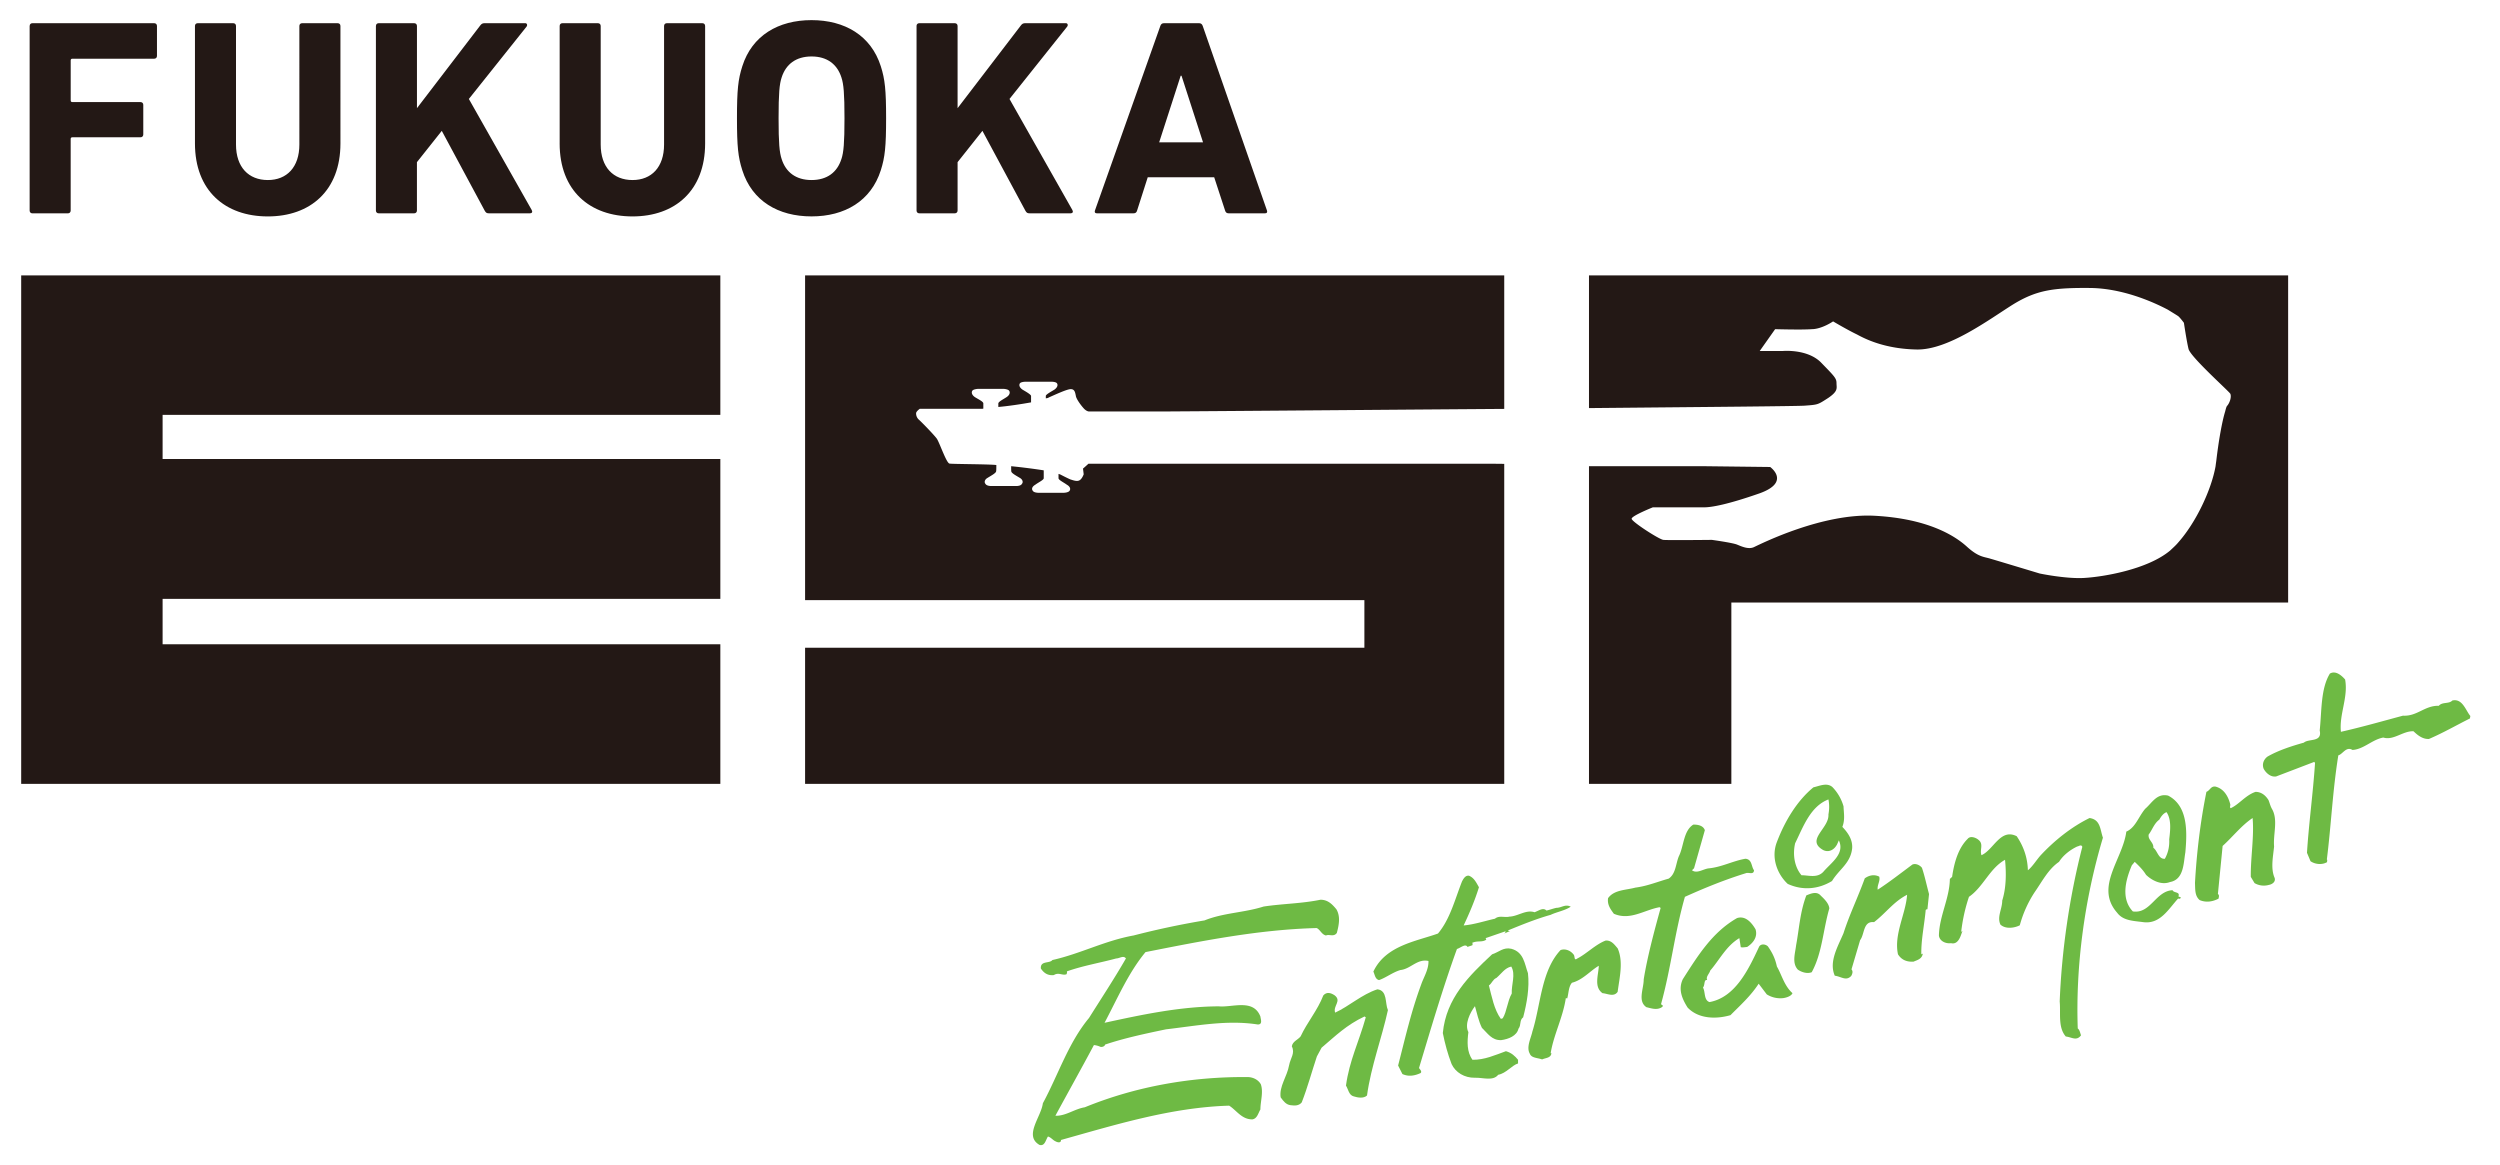 <svg viewBox="0 0 118 55" style="background-color:#fff" xmlns="http://www.w3.org/2000/svg" width="118" height="55"><g fill="#6eba44"><path d="M110.69 32.075c.153.842-.286 1.635-.199 2.467.973-.22 1.946-.498 2.928-.762.672.039 1.022-.483 1.694-.467.161-.193.478-.076.637-.249.48-.108.63.47.85.731l-.02.117c-.622.309-1.252.675-1.933.967-.298.017-.543-.182-.73-.364-.498-.021-.943.447-1.425.297-.528.095-.923.554-1.456.586-.297-.183-.46.202-.668.255-.27 1.681-.333 3.251-.541 4.912.038.035 0 .084.013.126-.225.136-.555.116-.784-.042l-.167-.396c.087-1.389.287-2.825.38-4.24l-.035-.052-1.801.688c-.27.043-.495-.184-.59-.366-.083-.214 0-.435.18-.57.52-.3 1.145-.498 1.719-.66.225-.202.876 0 .748-.576.099-.931.043-1.966.48-2.683.274-.162.56.095.72.28zM107.072 37.761c.058.14.091.3.177.441.28.515.04 1.166.088 1.75-.04.442-.174 1.037.026 1.485.062.192-.13.308-.271.33a.864.864 0 0 1-.678-.085l-.177-.295c-.009-.927.164-1.904.086-2.776-.52.344-.942.892-1.415 1.318l-.223 2.265c.084.07.038.14.033.22-.27.143-.588.2-.892.07-.241-.199-.208-.523-.223-.809.079-1.415.255-2.895.54-4.3.174-.07.2-.27.417-.25.414.097.623.485.71.849.01.061-.046.129.021.172.4-.183.698-.612 1.17-.77.293 0 .486.188.61.385zM100.76 40.68c.176.17.379.36.534.613.28.267.725.497 1.127.34.664-.119.638-.897.728-1.405.084-.958.133-2.187-.813-2.675-.536-.125-.761.348-1.082.621-.318.375-.46.893-.892 1.078-.165 1.306-1.505 2.612-.432 3.83.285.382.771.38 1.23.443.798.108 1.193-.617 1.645-1.112.04 0 .111.036.129-.059l-.114-.042c.097-.233-.224-.154-.275-.294-.799.036-1.036 1.128-1.875 1.001-.566-.595-.35-1.467-.047-2.178l.137-.161zm.659-1.292c.17-.22.251-.517.5-.7.068-.116.167-.287.341-.354.238.35.178.851.127 1.282.017.336-.05.637-.205.917-.303.032-.354-.392-.544-.517.023-.26-.267-.368-.22-.628zM99.258 39.54c-.88 2.944-1.29 6.081-1.188 9.005.086.052.117.221.153.323-.21.283-.437.086-.717.055-.379-.43-.234-1.112-.288-1.653.093-2.4.46-4.936 1.067-7.297-.047-.14-.174-.02-.238-.02-.337.16-.664.413-.862.727-.51.348-.798.93-1.15 1.432a5.438 5.438 0 0 0-.701 1.562c-.253.13-.671.19-.913-.032-.172-.366.084-.734.084-1.134.193-.612.193-1.306.133-1.925-.723.398-1.033 1.292-1.703 1.747a7.985 7.985 0 0 0-.367 1.656l.066-.05c-.066.11-.152.677-.544.582-.272.035-.557-.115-.573-.372.024-.924.5-1.733.517-2.66l.106-.099c.094-.658.285-1.35.733-1.792.128-.164.4-.056.52.053.244.203.04.458.133.718.578-.26.895-1.285 1.663-.896.327.482.511 1.017.527 1.606.219-.171.397-.476.607-.71.655-.7 1.45-1.337 2.305-1.755.52.076.494.542.63.928zM86.96 39.029c.134-.348.065-.66.055-.967a2.143 2.143 0 0 0-.528-.915c-.262-.22-.595-.052-.893.015-.77.63-1.348 1.59-1.724 2.58-.287.735.015 1.517.51 1.978.703.323 1.45.254 2.091-.136.335-.553.87-.83.95-1.534.034-.409-.193-.74-.462-1.021zm-.9 2.122c-.29.307-.691.16-1.029.16-.329-.385-.426-.973-.3-1.51.383-.779.717-1.74 1.571-2.068.049.24.042.482 0 .711.042.66-1.098 1.197-.244 1.68.268.13.52-.018.652-.27l.083-.189c.301.634-.378 1.064-.733 1.486zM91.05 42.2l-.076.721c-.041-.02-.064.026-.081.026-.061.695-.223 1.428-.206 2.097l.069-.033c-.04.256-.26.303-.438.379-.302.017-.558-.07-.733-.346-.204-.94.37-1.915.43-2.811-.634.325-.999.861-1.56 1.292-.524-.06-.438.567-.657.85l-.408 1.38c.095.104.025.236-.009.305-.242.265-.477.03-.779-.006-.292-.664.156-1.395.412-2.008.281-.882.685-1.702 1.003-2.588.203-.147.45-.199.683-.08.058.206-.105.39-.073.615.497-.318 1.117-.798 1.638-1.186.166-.07.358.034.451.154.128.374.224.83.334 1.24zM80.469 39.185l-.51 1.796-.097.095c.224.171.508-.045.767-.087.622-.054 1.168-.357 1.755-.456.322.026.272.37.405.543-.014.235-.254.082-.388.14-.995.309-1.932.69-2.873 1.114-.482 1.68-.656 3.36-1.124 5.052.01.078.126.042.06.14-.232.172-.49.081-.756.016-.419-.288-.125-.859-.125-1.31.172-1.07.505-2.312.799-3.372l-.049-.036c-.722.127-1.391.644-2.16.309-.148-.207-.318-.417-.273-.736.291-.4.837-.375 1.286-.497.569-.074 1.014-.267 1.573-.424.343-.225.335-.71.484-1.06.233-.46.213-1.206.684-1.492.191 0 .462.035.541.265zM86.344 42.879c-.297 1.019-.335 2.106-.83 3.009-.21.087-.483 0-.657-.123-.285-.315-.125-.763-.08-1.152.146-.78.182-1.555.482-2.35.221-.09.495-.21.685.015.181.171.382.374.4.6z"/><path d="M82.862 43.864c.112.364-.12.654-.398.833-.111.01-.206.032-.3.01l-.066-.427c-.623.368-.94 1.034-1.376 1.532-.032.14-.22.292-.142.448-.167-.043-.097.24-.2.355.121.192.033.595.31.683 1.201-.22 1.82-1.497 2.328-2.587.07-.178.308-.158.425-.043.215.305.345.572.427.953.22.37.35.918.735 1.255-.05.135-.273.212-.432.234a1.201 1.201 0 0 1-.782-.176l-.382-.503c-.382.59-.89 1.038-1.329 1.484-.652.192-1.507.192-2.027-.361-.241-.386-.46-.841-.223-1.337.709-1.11 1.388-2.214 2.558-2.883.405-.132.701.232.874.53zM69.806 41.878c-.195.63-.446 1.216-.722 1.803.479-.039 1.02-.217 1.478-.318.2-.169.46-.041.679-.098.399-.01.783-.343 1.19-.207.206-.074.404-.238.562-.08.15-.031.322-.1.48-.129.227 0 .416-.19.665-.053-.262.181-.665.248-.947.385-.656.182-1.362.466-2.013.735.012.028.07.028.095.028l-.271.12.078-.085-.048-.013-.91.314.03.073c-.205.141-.41.029-.668.152.045.039.009.087.018.108-.09.035-.173.055-.233.084-.103-.179-.326.046-.501.095-.673 1.86-1.228 3.753-1.791 5.62.05.066.162.184.064.242-.239.108-.537.184-.847.041l-.203-.402c.344-1.34.618-2.552 1.09-3.828.12-.346.354-.7.343-1.106-.527-.12-.84.377-1.323.427-.356.102-.69.366-1.01.474-.19-.043-.2-.268-.268-.4.577-1.23 2.011-1.425 3.05-1.797.57-.676.8-1.614 1.134-2.459.062-.117.159-.3.332-.269.242.102.344.327.467.543zM76.353 44.76c.279.63.09 1.37 0 2.054-.18.265-.498.075-.713.065-.42-.297-.191-.855-.177-1.294-.38.216-.761.675-1.266.8-.163.182-.154.494-.224.74l-.066-.015c-.134.907-.573 1.726-.716 2.601h.035c-.021.231-.276.217-.439.294-.203-.077-.499-.063-.575-.262-.188-.312.053-.746.115-1.051.4-1.268.414-2.867 1.33-3.848.219-.084.474.025.608.2.088.074.008.331.185.196.422-.211.871-.674 1.342-.848.277-.01.412.2.56.368zM63.08 42.922c.191.332.126.711.018 1.113-.143.204-.367.046-.51.12-.21-.047-.273-.274-.44-.351-2.737.071-5.407.606-8.08 1.135-.813.983-1.322 2.187-1.934 3.337 1.752-.381 3.556-.768 5.394-.777.637.063 1.628-.373 1.962.479.02.15.112.378-.123.378-1.44-.227-2.9.063-4.331.228-.969.203-1.965.413-2.875.72-.019.089-.15.127-.222.106a.958.958 0 0 0-.306-.083c-.602 1.127-1.233 2.255-1.819 3.337.495.015.897-.32 1.387-.4 2.414-.985 5.046-1.453 7.715-1.426.257.013.483.14.595.34.13.374-.02.802-.02 1.19-.095.147-.146.436-.384.467-.503 0-.744-.43-1.091-.648-2.733.083-5.342.895-7.938 1.62.009.151-.158.12-.248.068-.127-.05-.221-.192-.366-.232-.111.164-.143.466-.399.397-.752-.432.08-1.322.158-1.966.72-1.326 1.2-2.848 2.178-4.025.586-.932 1.193-1.854 1.743-2.81-.118-.16-.298 0-.458 0-.779.211-1.562.34-2.329.61.016.039 0 .095-.017.136-.202.075-.365-.108-.598.039-.27.03-.462-.08-.614-.312-.029-.378.413-.224.544-.398 1.342-.303 2.462-.91 3.836-1.16a39.041 39.041 0 0 1 3.347-.711c.893-.361 1.867-.361 2.786-.654.902-.137 1.792-.137 2.687-.322.362 0 .568.234.753.455z"/><path d="M72.12 45.936c-.163-.448-.195-.997-.788-1.154-.371-.085-.58.157-.905.262-1.088 1.016-2.169 2.066-2.326 3.716.098.496.236 1 .415 1.465.186.397.61.652 1.095.645.359-.019.858.175 1.103-.14.382-.07.64-.445.938-.535v-.173c-.146-.177-.303-.328-.572-.406-.518.186-1.006.413-1.578.406-.274-.37-.251-.86-.194-1.305-.192-.378.08-.921.31-1.226.09.316.17.7.329 1.023.266.252.462.594.908.58.355-.048.737-.203.817-.538.14-.172.034-.399.222-.54.175-.672.304-1.405.226-2.08zm-.765.96c-.212.374-.226.84-.425 1.166l-.089.03c-.32-.44-.432-1.07-.565-1.579.133-.082.181-.286.356-.356.242-.205.39-.466.7-.536.218.37 0 .85.023 1.275zM65.51 47.677c-.289 1.32-.797 2.65-.987 4.03-.162.154-.444.1-.627.042-.232-.056-.26-.346-.366-.508.16-1.182.616-2.08.935-3.224l-.06-.04c-.858.407-1.354.905-2.026 1.474l-.223.413c-.24.719-.442 1.475-.715 2.17-.13.16-.324.16-.534.13-.203-.029-.33-.184-.461-.372-.076-.513.307-.985.398-1.507.063-.343.295-.574.13-.896.034-.238.29-.308.416-.473.312-.672.796-1.222 1.07-1.932.155-.177.352-.13.541 0 .335.266-.095.496.018.812.653-.297 1.26-.862 1.994-1.1.485.056.352.659.496.98z"/></g><path d="M34 19.582V13H1v24h33v-6.59H7.675v-2.143H34v-6.601H7.675v-2.084H34zM75 13v6.262c5.585-.053 9.99-.09 10.2-.116.621-.046.599-.046 1.091-.362.49-.334.392-.467.392-.703 0-.231-.108-.329-.746-.986-.647-.633-1.783-.528-1.783-.528h-1.095l.727-1.03s1.263.037 1.728 0c.478-.002 1.008-.367 1.008-.367s.681.404 1.127.617c.444.243 1.359.683 2.829.71 1.483.023 3.398-1.411 4.522-2.117 1.136-.7 1.94-.802 3.685-.787 1.492.024 2.911.64 3.64 1.026.286.178.483.294.506.32.097.09.25.298.25.298s.128.868.218 1.233c.092.378 1.89 1.98 1.973 2.116.065.15-.03.426-.142.56-.04.033-.067.133-.102.276-.144.46-.31 1.387-.42 2.34a5.28 5.28 0 0 0-.033.243c-.196 1.102-.91 2.636-1.753 3.589-.122.147-.255.262-.385.386-1.08.91-3.21 1.254-4.081 1.3-.87.045-2.083-.211-2.083-.211s-2.01-.608-2.317-.696c-.304-.098-.563-.063-1.131-.582-.561-.506-1.823-1.306-4.311-1.445-2.478-.147-5.404 1.328-5.695 1.462-.272.15-.616-.017-.837-.106-.235-.09-1.181-.22-1.181-.22s-2.106.024-2.291 0c-.193-.018-1.497-.86-1.497-.997 0-.139 1.001-.539 1.001-.539h2.42c.367 0 1.139-.143 2.625-.663 1.484-.534.494-1.241.494-1.241l-3.09-.037H75V37h6.72v-8.561H108V13H75zM64.399 21.887H51.376c-.126.118-.258.23-.258.23l.032.27s-.072.207-.185.275c-.12.087-.33 0-.442-.033-.128-.052-.495-.242-.495-.242-.022 0-.053-.016-.066-.02v.21c.013.085.246.193.394.302.167.095.183.214.125.29-.065.085-.258.09-.258.09h-1.231s-.193-.005-.241-.09c-.068-.076-.049-.195.115-.29.144-.109.383-.217.398-.302V22.2a28.89 28.89 0 0 0-1.537-.195c0 .112 0 .22.006.24 0 .085.226.204.395.306.154.085.171.22.106.286-.047.102-.24.102-.24.102h-1.236s-.19 0-.245-.102c-.061-.067-.05-.2.108-.286.162-.102.388-.22.396-.305.01-.034.01-.175.01-.297-.356-.043-2.083-.043-2.21-.068-.144-.02-.459-.954-.595-1.17-.15-.206-.775-.842-.87-.92a.398.398 0 0 1-.112-.285c0-.09.176-.212.176-.212h2.95s.023 0 .047-.007v-.247c0-.085-.24-.196-.396-.295-.152-.102-.176-.23-.12-.306.054-.072.26-.084.26-.084h1.223s.194.012.248.084c.058.075.04.204-.119.306-.149.1-.377.21-.388.295v.169c.453-.039 1.04-.126 1.545-.217v-.306c-.014-.07-.239-.197-.4-.293-.16-.108-.177-.228-.123-.305.066-.07.258-.07.258-.07h1.238s.191 0 .246.07c.058.077.032.197-.12.305-.156.096-.396.223-.403.293v.115c.067-.006.113-.017.144-.043.258-.111.85-.391 1.033-.391.192 0 .208.167.241.319.017.14.234.442.389.608.081.08.157.121.225.128h3.528c3.774-.024 10.124-.079 16.078-.122V13H38v15.326h26.399v2.248H38V37h33V21.894l-.664-.007H64.4z" fill="#231815"/><g fill="#231815"><path d="M1.4 1.226c0-.079.051-.131.131-.131h5.747c.078 0 .131.052.131.131V2.64c0 .078-.053.131-.131.131H3.417c-.053 0-.08.027-.08.08v1.887c0 .053.026.08.08.08H6.63c.08 0 .133.052.133.13v1.4c0 .079-.053.132-.133.132H3.416c-.052 0-.08.026-.08.079v3.379c0 .079-.052.132-.13.132H1.53c-.08 0-.131-.053-.131-.132v-8.71zM9.202 6.769V1.226c0-.079.053-.131.131-.131h1.675c.078 0 .131.052.131.131v5.597c0 1.068.594 1.675 1.503 1.675.897 0 1.488-.607 1.488-1.675V1.226c0-.079.053-.131.133-.131h1.673c.08 0 .133.052.133.131V6.77c0 2.23-1.423 3.445-3.427 3.445-2.017 0-3.44-1.215-3.44-3.445zM17.744 1.226c0-.079.051-.131.13-.131h1.675c.078 0 .131.052.131.131v3.88l2.979-3.893c.066-.092.119-.119.223-.119h1.912c.078 0 .119.093.052.172L22.13 4.671l2.966 5.24c.053.092.013.158-.08.158h-1.936c-.107 0-.145-.027-.199-.12l-2.029-3.773-1.173 1.478v2.283c0 .079-.053.132-.13.132h-1.675c-.08 0-.131-.053-.131-.132v-8.71zM26.416 6.769V1.226c0-.079.053-.131.131-.131h1.674c.078 0 .132.052.132.131v5.597c0 1.068.593 1.675 1.502 1.675.897 0 1.489-.607 1.489-1.675V1.226c0-.079.053-.131.133-.131h1.673c.08 0 .132.052.132.131V6.77c0 2.23-1.422 3.445-3.427 3.445-2.016 0-3.44-1.215-3.44-3.445zM35.037 8.036c-.199-.62-.252-1.121-.252-2.455 0-1.333.053-1.834.252-2.454.46-1.451 1.7-2.177 3.267-2.177 1.569 0 2.807.726 3.27 2.177.197.62.25 1.122.25 2.454 0 1.334-.053 1.835-.25 2.455-.463 1.453-1.701 2.178-3.27 2.178-1.568 0-2.807-.725-3.267-2.178zm4.678-.528c.104-.316.145-.752.145-1.927 0-1.174-.04-1.61-.145-1.926-.199-.62-.672-.99-1.41-.99-.738 0-1.213.37-1.411.99-.105.317-.145.752-.145 1.926 0 1.175.04 1.61.145 1.927.198.621.673.99 1.41.99.74 0 1.212-.369 1.41-.99zM43.26 1.226c0-.079.052-.131.132-.131h1.674c.078 0 .132.052.132.131v3.88l2.978-3.893c.066-.092.119-.119.224-.119h1.911c.079 0 .12.093.052.172l-2.715 3.405 2.967 5.24c.053.092.012.158-.08.158h-1.937c-.106 0-.145-.027-.198-.12l-2.03-3.773-1.172 1.478v2.283c0 .079-.054.132-.132.132h-1.674c-.08 0-.131-.053-.131-.132v-8.71zM54.767 1.226c.026-.079.078-.131.17-.131h1.662c.092 0 .143.052.17.131l3.032 8.71c.026.08 0 .133-.092.133h-1.714c-.092 0-.145-.04-.171-.132l-.514-1.57h-3.137l-.502 1.57c-.025.093-.078.132-.17.132h-1.727c-.093 0-.119-.053-.093-.132l3.086-8.71zm2.016 5.491l-1.015-3.141h-.04l-1.015 3.141h2.07z"/></g></svg>